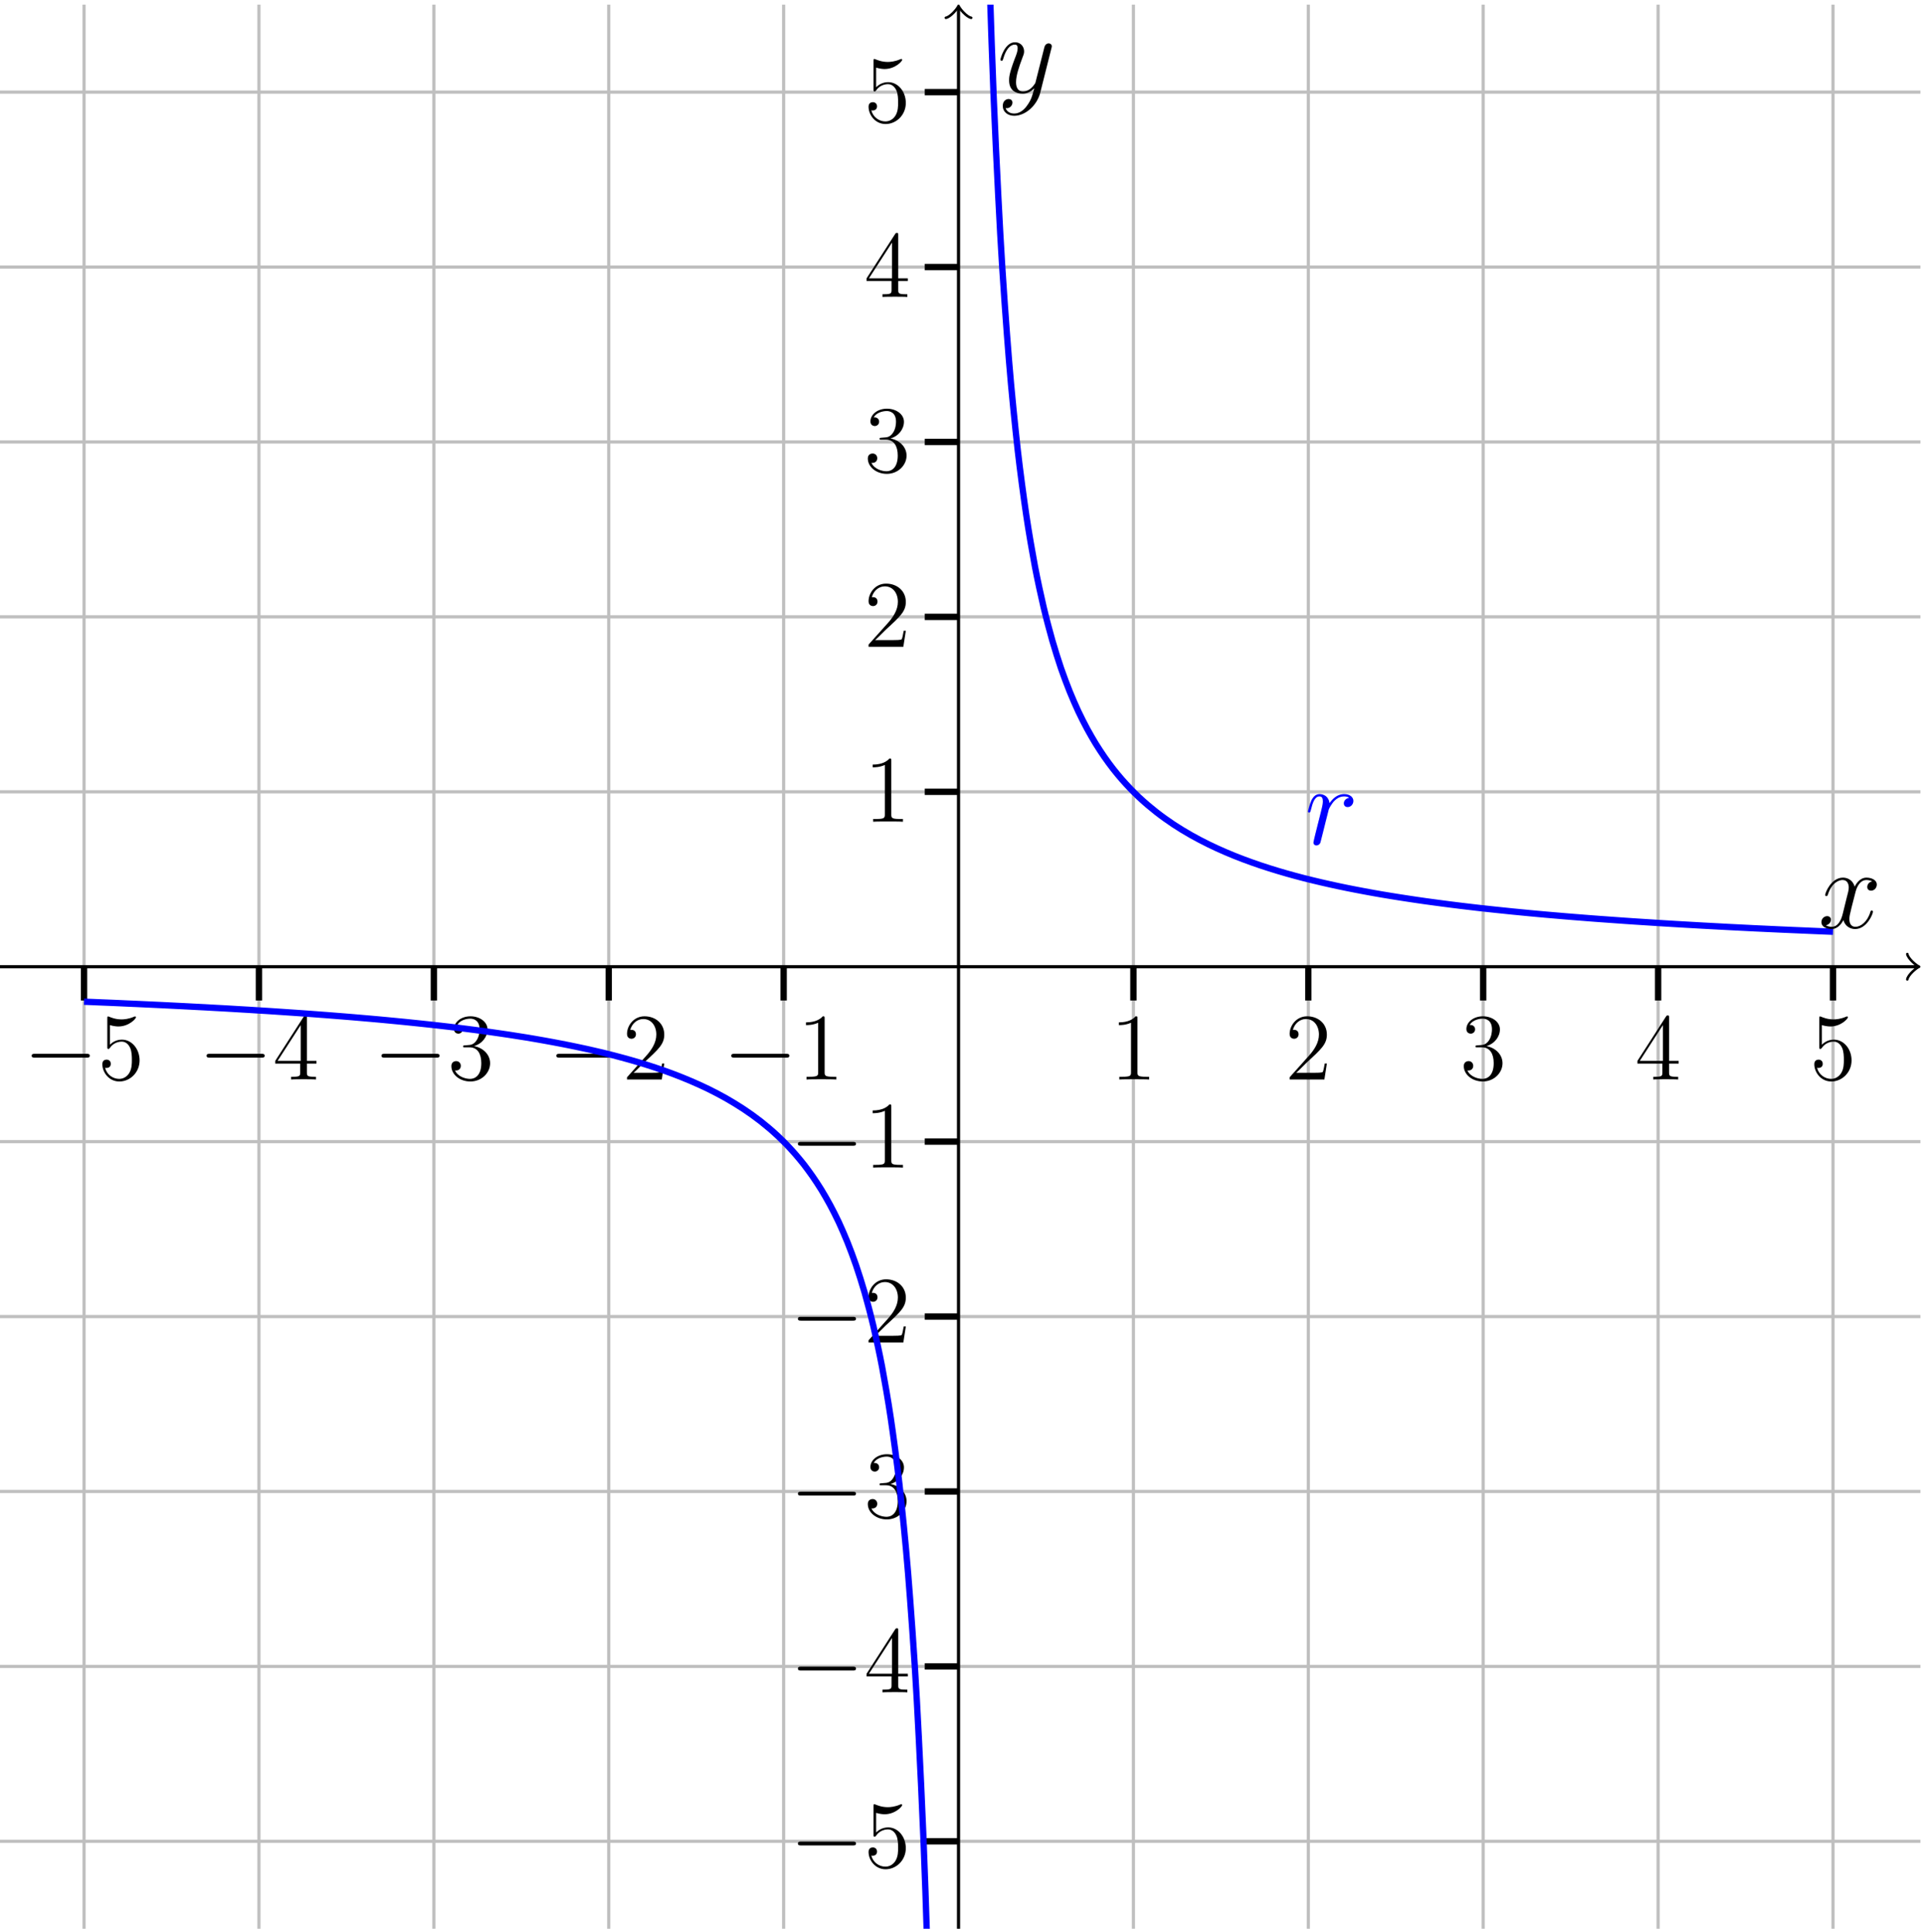 <?xml version="1.0" encoding="UTF-8"?>
<svg xmlns="http://www.w3.org/2000/svg" xmlns:xlink="http://www.w3.org/1999/xlink" width="242.124pt" height="243.136pt" viewBox="0 0 242.124 243.136">
<defs>
<g>
<g id="glyph-0-0">
<path d="M 8.297 -2.984 C 8.297 -3.234 8.062 -3.234 7.906 -3.234 L 1.391 -3.234 C 1.219 -3.234 0.984 -3.234 0.984 -2.984 C 0.984 -2.75 1.219 -2.75 1.391 -2.75 L 7.906 -2.75 C 8.062 -2.75 8.297 -2.75 8.297 -2.984 Z M 8.297 -2.984 "/>
</g>
<g id="glyph-1-0">
<path d="M 5.266 -2.406 C 5.266 -3.828 4.297 -5.016 3.047 -5.016 C 2.359 -5.016 1.844 -4.703 1.531 -4.375 L 1.531 -6.844 C 2.047 -6.688 2.469 -6.672 2.594 -6.672 C 3.938 -6.672 4.812 -7.656 4.812 -7.828 C 4.812 -7.875 4.781 -7.938 4.703 -7.938 C 4.703 -7.938 4.656 -7.938 4.547 -7.891 C 3.891 -7.609 3.312 -7.562 3 -7.562 C 2.219 -7.562 1.656 -7.812 1.422 -7.906 C 1.344 -7.938 1.297 -7.938 1.297 -7.938 C 1.203 -7.938 1.203 -7.859 1.203 -7.672 L 1.203 -4.125 C 1.203 -3.906 1.203 -3.844 1.344 -3.844 C 1.406 -3.844 1.422 -3.844 1.547 -4 C 1.875 -4.484 2.438 -4.766 3.031 -4.766 C 3.672 -4.766 3.984 -4.188 4.078 -3.984 C 4.281 -3.516 4.297 -2.922 4.297 -2.469 C 4.297 -2.016 4.297 -1.344 3.953 -0.797 C 3.688 -0.375 3.234 -0.078 2.703 -0.078 C 1.906 -0.078 1.141 -0.609 0.922 -1.484 C 0.984 -1.453 1.047 -1.453 1.109 -1.453 C 1.312 -1.453 1.641 -1.562 1.641 -1.969 C 1.641 -2.312 1.406 -2.5 1.109 -2.5 C 0.891 -2.5 0.578 -2.391 0.578 -1.922 C 0.578 -0.906 1.406 0.25 2.719 0.25 C 4.078 0.25 5.266 -0.891 5.266 -2.406 Z M 5.266 -2.406 "/>
</g>
<g id="glyph-1-1">
<path d="M 5.516 -2 L 5.516 -2.344 L 4.312 -2.344 L 4.312 -7.781 C 4.312 -8.016 4.312 -8.062 4.141 -8.062 C 4.047 -8.062 4.016 -8.062 3.922 -7.922 L 0.328 -2.344 L 0.328 -2 L 3.469 -2 L 3.469 -0.906 C 3.469 -0.469 3.438 -0.344 2.562 -0.344 L 2.328 -0.344 L 2.328 0 C 2.609 -0.031 3.547 -0.031 3.891 -0.031 C 4.219 -0.031 5.172 -0.031 5.453 0 L 5.453 -0.344 L 5.219 -0.344 C 4.344 -0.344 4.312 -0.469 4.312 -0.906 L 4.312 -2 Z M 3.531 -2.344 L 0.625 -2.344 L 3.531 -6.844 Z M 3.531 -2.344 "/>
</g>
<g id="glyph-1-2">
<path d="M 5.359 -2.047 C 5.359 -3.141 4.469 -4 3.328 -4.203 C 4.359 -4.5 5.031 -5.375 5.031 -6.312 C 5.031 -7.25 4.047 -7.953 2.891 -7.953 C 1.703 -7.953 0.812 -7.219 0.812 -6.344 C 0.812 -5.875 1.188 -5.766 1.359 -5.766 C 1.609 -5.766 1.906 -5.953 1.906 -6.312 C 1.906 -6.688 1.609 -6.859 1.344 -6.859 C 1.281 -6.859 1.25 -6.859 1.219 -6.844 C 1.672 -7.656 2.797 -7.656 2.859 -7.656 C 3.25 -7.656 4.031 -7.484 4.031 -6.312 C 4.031 -6.078 4 -5.422 3.641 -4.906 C 3.281 -4.375 2.875 -4.344 2.562 -4.328 L 2.203 -4.297 C 2 -4.281 1.953 -4.266 1.953 -4.156 C 1.953 -4.047 2.016 -4.047 2.219 -4.047 L 2.766 -4.047 C 3.797 -4.047 4.25 -3.203 4.25 -2.062 C 4.25 -0.484 3.438 -0.078 2.844 -0.078 C 2.266 -0.078 1.297 -0.344 0.938 -1.141 C 1.328 -1.078 1.672 -1.297 1.672 -1.719 C 1.672 -2.062 1.422 -2.312 1.094 -2.312 C 0.797 -2.312 0.484 -2.141 0.484 -1.688 C 0.484 -0.625 1.547 0.25 2.875 0.25 C 4.297 0.25 5.359 -0.844 5.359 -2.047 Z M 5.359 -2.047 "/>
</g>
<g id="glyph-1-3">
<path d="M 5.266 -2.016 L 5 -2.016 C 4.953 -1.812 4.859 -1.141 4.75 -0.953 C 4.656 -0.844 3.984 -0.844 3.625 -0.844 L 1.406 -0.844 C 1.734 -1.125 2.469 -1.891 2.766 -2.172 C 4.594 -3.844 5.266 -4.469 5.266 -5.656 C 5.266 -7.031 4.172 -7.953 2.781 -7.953 C 1.406 -7.953 0.578 -6.766 0.578 -5.734 C 0.578 -5.125 1.109 -5.125 1.141 -5.125 C 1.406 -5.125 1.703 -5.312 1.703 -5.688 C 1.703 -6.031 1.484 -6.25 1.141 -6.25 C 1.047 -6.25 1.016 -6.25 0.984 -6.234 C 1.203 -7.047 1.859 -7.609 2.625 -7.609 C 3.641 -7.609 4.266 -6.75 4.266 -5.656 C 4.266 -4.641 3.688 -3.75 3 -2.984 L 0.578 -0.281 L 0.578 0 L 4.953 0 Z M 5.266 -2.016 "/>
</g>
<g id="glyph-1-4">
<path d="M 4.906 0 L 4.906 -0.344 L 4.531 -0.344 C 3.484 -0.344 3.438 -0.484 3.438 -0.922 L 3.438 -7.656 C 3.438 -7.938 3.438 -7.953 3.203 -7.953 C 2.922 -7.625 2.312 -7.188 1.094 -7.188 L 1.094 -6.844 C 1.359 -6.844 1.953 -6.844 2.625 -7.141 L 2.625 -0.922 C 2.625 -0.484 2.578 -0.344 1.531 -0.344 L 1.156 -0.344 L 1.156 0 C 1.484 -0.031 2.641 -0.031 3.031 -0.031 C 3.438 -0.031 4.578 -0.031 4.906 0 Z M 4.906 0 "/>
</g>
<g id="glyph-2-0">
<path d="M 6.109 -5.469 C 6.109 -5.922 5.672 -6.328 4.953 -6.328 C 4.375 -6.328 3.719 -6.062 3.109 -5.188 C 3.016 -5.953 2.438 -6.328 1.859 -6.328 C 1.312 -6.328 1.016 -5.891 0.844 -5.578 C 0.609 -5.062 0.391 -4.203 0.391 -4.125 C 0.391 -4.078 0.438 -4 0.547 -4 C 0.656 -4 0.672 -4.016 0.766 -4.344 C 0.969 -5.203 1.25 -6.031 1.828 -6.031 C 2.172 -6.031 2.266 -5.797 2.266 -5.375 C 2.266 -5.062 2.125 -4.5 2.016 -4.062 L 1.625 -2.516 L 1.328 -1.328 C 1.234 -0.969 1.078 -0.281 1.078 -0.219 C 1.078 -0.016 1.234 0.141 1.453 0.141 C 1.609 0.141 1.875 0.047 1.969 -0.25 C 2.016 -0.359 2.531 -2.531 2.625 -2.859 C 2.703 -3.172 2.781 -3.469 2.859 -3.781 L 3.016 -4.406 C 3.062 -4.531 3.438 -5.234 3.797 -5.547 C 3.969 -5.703 4.344 -6.031 4.938 -6.031 C 5.156 -6.031 5.391 -6 5.578 -5.859 C 5.141 -5.781 4.906 -5.469 4.906 -5.156 C 4.906 -4.812 5.172 -4.688 5.375 -4.688 C 5.781 -4.688 6.109 -5.031 6.109 -5.469 Z M 6.109 -5.469 "/>
</g>
<g id="glyph-2-1">
<path d="M 6.891 -2.047 C 6.891 -2.125 6.828 -2.188 6.734 -2.188 C 6.609 -2.188 6.594 -2.109 6.562 -2 C 6.172 -0.734 5.328 -0.141 4.688 -0.141 C 4.188 -0.141 3.922 -0.516 3.922 -1.109 C 3.922 -1.422 3.969 -1.656 4.203 -2.594 L 4.703 -4.547 C 4.922 -5.406 5.406 -6.031 6.062 -6.031 C 6.062 -6.031 6.5 -6.031 6.797 -5.859 C 6.344 -5.766 6.172 -5.422 6.172 -5.156 C 6.172 -4.812 6.438 -4.688 6.641 -4.688 C 7.078 -4.688 7.375 -5.062 7.375 -5.453 C 7.375 -6.047 6.688 -6.328 6.078 -6.328 C 5.203 -6.328 4.719 -5.469 4.594 -5.188 C 4.266 -6.266 3.375 -6.328 3.109 -6.328 C 1.656 -6.328 0.875 -4.453 0.875 -4.125 C 0.875 -4.078 0.938 -4 1.031 -4 C 1.141 -4 1.172 -4.094 1.203 -4.141 C 1.688 -5.734 2.656 -6.031 3.062 -6.031 C 3.719 -6.031 3.844 -5.438 3.844 -5.094 C 3.844 -4.781 3.766 -4.453 3.578 -3.766 L 3.094 -1.797 C 2.891 -0.938 2.469 -0.141 1.703 -0.141 C 1.641 -0.141 1.281 -0.141 0.969 -0.328 C 1.484 -0.438 1.609 -0.859 1.609 -1.031 C 1.609 -1.312 1.391 -1.484 1.125 -1.484 C 0.781 -1.484 0.406 -1.188 0.406 -0.734 C 0.406 -0.125 1.078 0.141 1.688 0.141 C 2.375 0.141 2.875 -0.406 3.172 -0.984 C 3.406 -0.141 4.109 0.141 4.641 0.141 C 6.109 0.141 6.891 -1.734 6.891 -2.047 Z M 6.891 -2.047 "/>
</g>
<g id="glyph-2-2">
<path d="M 6.812 -5.578 C 6.828 -5.656 6.859 -5.734 6.859 -5.828 C 6.859 -6.031 6.688 -6.188 6.469 -6.188 C 6.344 -6.188 6.031 -6.125 5.922 -5.688 L 4.859 -1.484 C 4.797 -1.219 4.797 -1.188 4.672 -1.031 C 4.391 -0.625 3.922 -0.141 3.234 -0.141 C 2.422 -0.141 2.359 -0.938 2.359 -1.312 C 2.359 -2.141 2.734 -3.234 3.125 -4.281 C 3.281 -4.688 3.375 -4.891 3.375 -5.172 C 3.375 -5.781 2.938 -6.328 2.234 -6.328 C 0.922 -6.328 0.391 -4.25 0.391 -4.125 C 0.391 -4.078 0.438 -4 0.547 -4 C 0.672 -4 0.688 -4.062 0.75 -4.266 C 1.094 -5.469 1.641 -6.031 2.188 -6.031 C 2.328 -6.031 2.562 -6.031 2.562 -5.562 C 2.562 -5.188 2.406 -4.781 2.188 -4.234 C 1.484 -2.359 1.484 -1.875 1.484 -1.531 C 1.484 -0.172 2.469 0.141 3.188 0.141 C 3.594 0.141 4.109 0.016 4.625 -0.516 L 4.641 -0.5 C 4.422 0.344 4.281 0.906 3.766 1.609 C 3.391 2.156 2.828 2.641 2.125 2.641 C 1.953 2.641 1.266 2.609 1.047 1.953 C 1.094 1.969 1.188 1.969 1.188 1.969 C 1.625 1.969 1.906 1.594 1.906 1.266 C 1.906 0.938 1.641 0.812 1.422 0.812 C 1.188 0.812 0.688 0.984 0.688 1.688 C 0.688 2.422 1.312 2.922 2.125 2.922 C 3.562 2.922 5 1.609 5.406 0.016 Z M 6.812 -5.578 "/>
</g>
</g>
<clipPath id="clip-0">
<path clip-rule="nonzero" d="M 10 0 L 231 0 L 231 242.703 L 10 242.703 Z M 10 0 "/>
</clipPath>
<clipPath id="clip-1">
<path clip-rule="nonzero" d="M 0 11 L 241.688 11 L 241.688 232 L 0 232 Z M 0 11 "/>
</clipPath>
<clipPath id="clip-2">
<path clip-rule="nonzero" d="M 0 121 L 241.688 121 L 241.688 122 L 0 122 Z M 0 121 "/>
</clipPath>
<clipPath id="clip-3">
<path clip-rule="nonzero" d="M 239 119 L 241.688 119 L 241.688 124 L 239 124 Z M 239 119 "/>
</clipPath>
<clipPath id="clip-4">
<path clip-rule="nonzero" d="M 120 0 L 121 0 L 121 242.703 L 120 242.703 Z M 120 0 "/>
</clipPath>
<clipPath id="clip-5">
<path clip-rule="nonzero" d="M 0 114 L 130 114 L 130 242.688 L 0 242.688 Z M 0 114 "/>
</clipPath>
<clipPath id="clip-6">
<path clip-rule="nonzero" d="M 111 0.586 L 241.676 0.586 L 241.676 129 L 111 129 Z M 111 0.586 "/>
</clipPath>
</defs>
<g clip-path="url(#clip-0)">
<path fill="none" stroke-width="0.399" stroke-linecap="butt" stroke-linejoin="miter" stroke="rgb(75%, 75%, 75%)" stroke-opacity="1" stroke-miterlimit="10" d="M 11.005 0.001 L 11.005 242.102 M 33.013 0.001 L 33.013 242.102 M 55.025 0.001 L 55.025 242.102 M 77.032 0.001 L 77.032 242.102 M 99.044 0.001 L 99.044 242.102 M 143.06 0.001 L 143.06 242.102 M 165.072 0.001 L 165.072 242.102 M 187.079 0.001 L 187.079 242.102 M 209.091 0.001 L 209.091 242.102 M 231.099 0.001 L 231.099 242.102 " transform="matrix(1, 0, 0, -1, -0.427, 242.688)"/>
</g>
<g clip-path="url(#clip-1)">
<path fill="none" stroke-width="0.399" stroke-linecap="butt" stroke-linejoin="miter" stroke="rgb(75%, 75%, 75%)" stroke-opacity="1" stroke-miterlimit="10" d="M 0.001 11.004 L 242.103 11.004 M 0.001 33.012 L 242.103 33.012 M 0.001 55.024 L 242.103 55.024 M 0.001 77.032 L 242.103 77.032 M 0.001 99.043 L 242.103 99.043 M 0.001 143.063 L 242.103 143.063 M 0.001 165.071 L 242.103 165.071 M 0.001 187.079 L 242.103 187.079 M 0.001 209.09 L 242.103 209.09 M 0.001 231.098 L 242.103 231.098 " transform="matrix(1, 0, 0, -1, -0.427, 242.688)"/>
</g>
<path fill="none" stroke-width="0.797" stroke-linecap="butt" stroke-linejoin="miter" stroke="rgb(0%, 0%, 0%)" stroke-opacity="1" stroke-miterlimit="10" d="M 11.005 116.801 L 11.005 121.051 M 33.013 116.801 L 33.013 121.051 M 55.025 116.801 L 55.025 121.051 M 77.032 116.801 L 77.032 121.051 M 99.044 116.801 L 99.044 121.051 M 143.06 116.801 L 143.06 121.051 M 165.072 116.801 L 165.072 121.051 M 187.079 116.801 L 187.079 121.051 M 209.091 116.801 L 209.091 121.051 M 231.099 116.801 L 231.099 121.051 " transform="matrix(1, 0, 0, -1, -0.427, 242.688)"/>
<path fill="none" stroke-width="0.797" stroke-linecap="butt" stroke-linejoin="miter" stroke="rgb(0%, 0%, 0%)" stroke-opacity="1" stroke-miterlimit="10" d="M 116.798 11.004 L 121.052 11.004 M 116.798 33.012 L 121.052 33.012 M 116.798 55.024 L 121.052 55.024 M 116.798 77.032 L 121.052 77.032 M 116.798 99.043 L 121.052 99.043 M 116.798 143.063 L 121.052 143.063 M 116.798 165.071 L 121.052 165.071 M 116.798 187.079 L 121.052 187.079 M 116.798 209.09 L 121.052 209.09 M 116.798 231.098 L 121.052 231.098 " transform="matrix(1, 0, 0, -1, -0.427, 242.688)"/>
<g clip-path="url(#clip-2)">
<path fill="none" stroke-width="0.399" stroke-linecap="butt" stroke-linejoin="miter" stroke="rgb(0%, 0%, 0%)" stroke-opacity="1" stroke-miterlimit="10" d="M 0.001 121.051 L 241.646 121.051 " transform="matrix(1, 0, 0, -1, -0.427, 242.688)"/>
</g>
<g clip-path="url(#clip-3)">
<path fill="none" stroke-width="0.319" stroke-linecap="round" stroke-linejoin="round" stroke="rgb(0%, 0%, 0%)" stroke-opacity="1" stroke-miterlimit="10" d="M -1.195 1.593 C -1.097 0.996 0 0.101 0.297 -0.001 C 0 -0.098 -1.097 -0.997 -1.195 -1.594 " transform="matrix(1, 0, 0, -1, 241.218, 121.636)"/>
</g>
<g clip-path="url(#clip-4)">
<path fill="none" stroke-width="0.399" stroke-linecap="butt" stroke-linejoin="miter" stroke="rgb(0%, 0%, 0%)" stroke-opacity="1" stroke-miterlimit="10" d="M 121.052 0.001 L 121.052 241.645 " transform="matrix(1, 0, 0, -1, -0.427, 242.688)"/>
</g>
<path fill="none" stroke-width="0.319" stroke-linecap="round" stroke-linejoin="round" stroke="rgb(0%, 0%, 0%)" stroke-opacity="1" stroke-miterlimit="10" d="M -1.196 1.594 C -1.094 0.996 -0 0.101 0.3 -0 C -0 -0.098 -1.094 -0.996 -1.196 -1.594 " transform="matrix(0, -1, -1, 0, 120.625, 1.043)"/>
<g fill="rgb(0%, 0%, 0%)" fill-opacity="1">
<use xlink:href="#glyph-0-0" x="3.002" y="135.828"/>
</g>
<g fill="rgb(0%, 0%, 0%)" fill-opacity="1">
<use xlink:href="#glyph-1-0" x="12.3" y="135.828"/>
</g>
<g fill="rgb(0%, 0%, 0%)" fill-opacity="1">
<use xlink:href="#glyph-0-0" x="25.011" y="135.828"/>
</g>
<g fill="rgb(0%, 0%, 0%)" fill-opacity="1">
<use xlink:href="#glyph-1-1" x="34.309" y="135.828"/>
</g>
<g fill="rgb(0%, 0%, 0%)" fill-opacity="1">
<use xlink:href="#glyph-0-0" x="47.02" y="135.828"/>
</g>
<g fill="rgb(0%, 0%, 0%)" fill-opacity="1">
<use xlink:href="#glyph-1-2" x="56.319" y="135.828"/>
</g>
<g fill="rgb(0%, 0%, 0%)" fill-opacity="1">
<use xlink:href="#glyph-0-0" x="69.029" y="135.828"/>
</g>
<g fill="rgb(0%, 0%, 0%)" fill-opacity="1">
<use xlink:href="#glyph-1-3" x="78.328" y="135.828"/>
</g>
<g fill="rgb(0%, 0%, 0%)" fill-opacity="1">
<use xlink:href="#glyph-0-0" x="91.038" y="135.828"/>
</g>
<g fill="rgb(0%, 0%, 0%)" fill-opacity="1">
<use xlink:href="#glyph-1-4" x="100.337" y="135.828"/>
</g>
<g fill="rgb(0%, 0%, 0%)" fill-opacity="1">
<use xlink:href="#glyph-1-4" x="139.706" y="135.828"/>
</g>
<g fill="rgb(0%, 0%, 0%)" fill-opacity="1">
<use xlink:href="#glyph-1-3" x="161.715" y="135.828"/>
</g>
<g fill="rgb(0%, 0%, 0%)" fill-opacity="1">
<use xlink:href="#glyph-1-2" x="183.724" y="135.828"/>
</g>
<g fill="rgb(0%, 0%, 0%)" fill-opacity="1">
<use xlink:href="#glyph-1-1" x="205.733" y="135.828"/>
</g>
<g fill="rgb(0%, 0%, 0%)" fill-opacity="1">
<use xlink:href="#glyph-1-0" x="227.742" y="135.828"/>
</g>
<g fill="rgb(0%, 0%, 0%)" fill-opacity="1">
<use xlink:href="#glyph-0-0" x="99.427" y="234.949"/>
</g>
<g fill="rgb(0%, 0%, 0%)" fill-opacity="1">
<use xlink:href="#glyph-1-0" x="108.726" y="234.949"/>
</g>
<g fill="rgb(0%, 0%, 0%)" fill-opacity="1">
<use xlink:href="#glyph-0-0" x="99.427" y="212.94"/>
</g>
<g fill="rgb(0%, 0%, 0%)" fill-opacity="1">
<use xlink:href="#glyph-1-1" x="108.726" y="212.94"/>
</g>
<g fill="rgb(0%, 0%, 0%)" fill-opacity="1">
<use xlink:href="#glyph-0-0" x="99.427" y="190.931"/>
</g>
<g fill="rgb(0%, 0%, 0%)" fill-opacity="1">
<use xlink:href="#glyph-1-2" x="108.726" y="190.931"/>
</g>
<g fill="rgb(0%, 0%, 0%)" fill-opacity="1">
<use xlink:href="#glyph-0-0" x="99.427" y="168.922"/>
</g>
<g fill="rgb(0%, 0%, 0%)" fill-opacity="1">
<use xlink:href="#glyph-1-3" x="108.726" y="168.922"/>
</g>
<g fill="rgb(0%, 0%, 0%)" fill-opacity="1">
<use xlink:href="#glyph-0-0" x="99.427" y="146.913"/>
</g>
<g fill="rgb(0%, 0%, 0%)" fill-opacity="1">
<use xlink:href="#glyph-1-4" x="108.726" y="146.913"/>
</g>
<g fill="rgb(0%, 0%, 0%)" fill-opacity="1">
<use xlink:href="#glyph-1-4" x="108.726" y="103.393"/>
</g>
<g fill="rgb(0%, 0%, 0%)" fill-opacity="1">
<use xlink:href="#glyph-1-3" x="108.726" y="81.384"/>
</g>
<g fill="rgb(0%, 0%, 0%)" fill-opacity="1">
<use xlink:href="#glyph-1-2" x="108.726" y="59.374"/>
</g>
<g fill="rgb(0%, 0%, 0%)" fill-opacity="1">
<use xlink:href="#glyph-1-1" x="108.726" y="37.365"/>
</g>
<g fill="rgb(0%, 0%, 0%)" fill-opacity="1">
<use xlink:href="#glyph-1-0" x="108.726" y="15.356"/>
</g>
<g clip-path="url(#clip-5)">
<path fill="none" stroke-width="0.797" stroke-linecap="butt" stroke-linejoin="miter" stroke="rgb(0%, 0%, 100%)" stroke-opacity="1" stroke-miterlimit="10" d="M 11.005 116.649 C 11.005 116.649 11.794 116.618 12.095 116.606 C 12.4 116.594 12.884 116.575 13.189 116.559 C 13.489 116.547 13.978 116.528 14.279 116.516 C 14.583 116.501 15.068 116.481 15.372 116.469 C 15.673 116.454 16.161 116.434 16.462 116.418 C 16.767 116.407 17.251 116.383 17.556 116.372 C 17.857 116.356 18.341 116.336 18.646 116.321 C 18.95 116.309 19.435 116.286 19.736 116.27 C 20.04 116.254 20.525 116.235 20.829 116.219 C 21.13 116.204 21.618 116.18 21.919 116.165 C 22.224 116.149 22.708 116.126 23.013 116.11 C 23.314 116.094 23.802 116.071 24.103 116.055 C 24.407 116.04 24.892 116.016 25.197 115.997 C 25.497 115.981 25.986 115.958 26.286 115.942 C 26.591 115.922 27.075 115.899 27.38 115.879 C 27.681 115.864 28.165 115.836 28.47 115.821 C 28.775 115.801 29.259 115.774 29.56 115.758 C 29.864 115.739 30.349 115.711 30.654 115.692 C 30.954 115.676 31.443 115.645 31.743 115.629 C 32.048 115.61 32.532 115.579 32.837 115.559 C 33.138 115.543 33.626 115.512 33.927 115.493 C 34.232 115.473 34.716 115.442 35.021 115.422 C 35.322 115.403 35.81 115.368 36.111 115.348 C 36.415 115.329 36.9 115.293 37.204 115.274 C 37.505 115.254 37.989 115.219 38.294 115.2 C 38.599 115.176 39.083 115.141 39.384 115.122 C 39.689 115.098 40.173 115.063 40.478 115.04 C 40.779 115.016 41.267 114.981 41.568 114.958 C 41.872 114.934 42.357 114.895 42.661 114.872 C 42.962 114.848 43.45 114.809 43.751 114.786 C 44.056 114.762 44.54 114.719 44.845 114.696 C 45.146 114.668 45.634 114.629 45.935 114.602 C 46.239 114.579 46.724 114.536 47.029 114.508 C 47.329 114.481 47.814 114.438 48.118 114.411 C 48.423 114.383 48.907 114.336 49.208 114.309 C 49.513 114.282 49.997 114.235 50.302 114.204 C 50.603 114.176 51.091 114.129 51.392 114.098 C 51.697 114.067 52.181 114.016 52.486 113.985 C 52.786 113.954 53.275 113.903 53.575 113.872 C 53.88 113.84 54.364 113.79 54.669 113.754 C 54.97 113.723 55.458 113.668 55.759 113.633 C 56.064 113.598 56.548 113.543 56.853 113.508 C 57.154 113.469 57.638 113.415 57.943 113.376 C 58.247 113.34 58.732 113.278 59.032 113.243 C 59.337 113.204 59.822 113.141 60.126 113.102 C 60.427 113.063 60.915 112.997 61.216 112.958 C 61.521 112.915 62.005 112.848 62.31 112.805 C 62.611 112.762 63.099 112.692 63.4 112.649 C 63.704 112.606 64.189 112.532 64.493 112.489 C 64.794 112.442 65.282 112.368 65.583 112.317 C 65.888 112.27 66.372 112.192 66.677 112.145 C 66.978 112.094 67.462 112.012 67.767 111.961 C 68.072 111.911 68.556 111.825 68.857 111.77 C 69.161 111.715 69.646 111.629 69.95 111.571 C 70.251 111.516 70.74 111.422 71.04 111.364 C 71.345 111.305 71.829 111.211 72.134 111.149 C 72.435 111.09 72.923 110.989 73.224 110.922 C 73.529 110.86 74.013 110.754 74.318 110.688 C 74.618 110.618 75.107 110.508 75.407 110.438 C 75.712 110.368 76.197 110.254 76.501 110.18 C 76.802 110.106 77.286 109.985 77.591 109.907 C 77.896 109.829 78.38 109.7 78.681 109.618 C 78.986 109.536 79.47 109.403 79.775 109.317 C 80.075 109.231 80.564 109.09 80.865 108.997 C 81.169 108.907 81.654 108.758 81.958 108.661 C 82.259 108.567 82.747 108.407 83.048 108.305 C 83.353 108.204 83.837 108.036 84.142 107.93 C 84.443 107.821 84.931 107.641 85.232 107.528 C 85.536 107.415 86.021 107.223 86.325 107.102 C 86.626 106.981 87.111 106.782 87.415 106.649 C 87.72 106.52 88.204 106.305 88.505 106.168 C 88.81 106.028 89.294 105.801 89.599 105.653 C 89.9 105.501 90.388 105.254 90.689 105.098 C 90.993 104.938 91.478 104.672 91.782 104.504 C 92.083 104.333 92.572 104.047 92.872 103.86 C 93.177 103.676 93.661 103.368 93.966 103.168 C 94.267 102.969 94.755 102.633 95.056 102.418 C 95.361 102.2 95.845 101.836 96.15 101.602 C 96.45 101.364 96.935 100.969 97.24 100.708 C 97.544 100.45 98.029 100.016 98.329 99.731 C 98.634 99.446 99.118 98.969 99.423 98.657 C 99.724 98.34 100.212 97.813 100.513 97.465 C 100.818 97.118 101.302 96.532 101.607 96.145 C 101.907 95.754 102.396 95.094 102.697 94.657 C 103.001 94.219 103.486 93.485 103.79 92.989 C 104.091 92.497 104.579 91.657 104.88 91.094 C 105.185 90.532 105.669 89.579 105.974 88.93 C 106.275 88.282 106.759 87.176 107.064 86.418 C 107.368 85.665 107.853 84.376 108.154 83.489 C 108.458 82.598 108.943 81.079 109.247 80.016 C 109.548 78.954 110.036 77.126 110.337 75.836 C 110.642 74.543 111.126 72.313 111.431 70.708 C 111.732 69.102 112.22 66.317 112.521 64.266 C 112.825 62.215 113.31 58.641 113.615 55.93 C 113.915 53.219 114.404 48.481 114.704 44.731 C 115.009 40.977 115.493 34.434 115.798 28.879 C 116.099 23.329 116.583 13.805 116.888 4.719 C 117.193 -4.371 117.677 -18.828 117.978 -36.617 C 118.282 -54.406 119.072 -123.496 119.072 -123.496 " transform="matrix(1, 0, 0, -1, -0.427, 242.688)"/>
</g>
<g clip-path="url(#clip-6)">
<path fill="none" stroke-width="0.797" stroke-linecap="butt" stroke-linejoin="miter" stroke="rgb(0%, 0%, 100%)" stroke-opacity="1" stroke-miterlimit="10" d="M 123.032 365.575 C 123.032 365.575 123.822 296.504 124.122 278.715 C 124.427 260.93 124.911 246.473 125.216 237.383 C 125.517 228.297 126.005 218.774 126.306 213.223 C 126.611 207.672 127.095 201.125 127.4 197.372 C 127.7 193.618 128.189 188.879 128.489 186.172 C 128.794 183.461 129.279 179.887 129.583 177.836 C 129.884 175.79 130.372 173 130.673 171.395 C 130.978 169.79 131.462 167.559 131.767 166.266 C 132.068 164.977 132.556 163.149 132.857 162.09 C 133.161 161.028 133.646 159.5 133.947 158.61 C 134.251 157.723 134.736 156.438 135.04 155.684 C 135.341 154.93 135.829 153.825 136.13 153.176 C 136.435 152.528 136.919 151.571 137.224 151.008 C 137.525 150.446 138.013 149.61 138.314 149.114 C 138.618 148.618 139.103 147.883 139.407 147.446 C 139.708 147.008 140.197 146.348 140.497 145.961 C 140.802 145.571 141.286 144.985 141.591 144.637 C 141.892 144.29 142.38 143.762 142.681 143.45 C 142.986 143.133 143.47 142.657 143.771 142.372 C 144.075 142.086 144.56 141.653 144.864 141.395 C 145.165 141.137 145.654 140.739 145.954 140.504 C 146.259 140.266 146.743 139.903 147.048 139.688 C 147.349 139.469 147.837 139.137 148.138 138.934 C 148.443 138.735 148.927 138.426 149.232 138.243 C 149.532 138.059 150.021 137.774 150.322 137.602 C 150.626 137.43 151.111 137.165 151.415 137.008 C 151.716 136.848 152.204 136.602 152.505 136.454 C 152.81 136.305 153.294 136.075 153.595 135.938 C 153.9 135.797 154.384 135.583 154.689 135.454 C 154.989 135.325 155.478 135.122 155.779 135 C 156.083 134.879 156.568 134.688 156.872 134.575 C 157.173 134.461 157.661 134.282 157.962 134.176 C 158.267 134.067 158.751 133.899 159.056 133.797 C 159.357 133.696 159.845 133.54 160.146 133.442 C 160.45 133.348 160.935 133.196 161.239 133.106 C 161.54 133.016 162.029 132.872 162.329 132.786 C 162.634 132.7 163.118 132.567 163.419 132.485 C 163.724 132.403 164.208 132.274 164.513 132.196 C 164.814 132.122 165.302 131.997 165.603 131.926 C 165.907 131.852 166.392 131.735 166.697 131.665 C 166.997 131.594 167.486 131.485 167.786 131.418 C 168.091 131.348 168.575 131.243 168.88 131.18 C 169.181 131.114 169.669 131.016 169.97 130.954 C 170.275 130.891 170.759 130.797 171.064 130.739 C 171.364 130.68 171.853 130.586 172.154 130.532 C 172.458 130.473 172.943 130.387 173.243 130.333 C 173.548 130.278 174.032 130.196 174.337 130.141 C 174.638 130.09 175.126 130.008 175.427 129.961 C 175.732 129.911 176.216 129.833 176.521 129.786 C 176.822 129.739 177.31 129.661 177.611 129.618 C 177.915 129.571 178.4 129.497 178.704 129.454 C 179.005 129.411 179.493 129.34 179.794 129.297 C 180.099 129.254 180.583 129.188 180.888 129.149 C 181.189 129.106 181.677 129.043 181.978 129.004 C 182.282 128.961 182.767 128.903 183.068 128.864 C 183.372 128.825 183.857 128.766 184.161 128.727 C 184.462 128.692 184.95 128.633 185.251 128.598 C 185.556 128.563 186.04 128.504 186.345 128.469 C 186.646 128.438 187.134 128.383 187.435 128.348 C 187.739 128.317 188.224 128.262 188.529 128.231 C 188.829 128.2 189.318 128.149 189.618 128.118 C 189.923 128.086 190.407 128.036 190.712 128.004 C 191.013 127.977 191.497 127.926 191.802 127.899 C 192.107 127.868 192.591 127.825 192.892 127.793 C 193.197 127.766 193.681 127.723 193.986 127.692 C 194.286 127.665 194.775 127.622 195.075 127.594 C 195.38 127.571 195.864 127.528 196.169 127.501 C 196.47 127.473 196.958 127.434 197.259 127.407 C 197.564 127.383 198.048 127.344 198.353 127.317 C 198.654 127.293 199.142 127.254 199.443 127.231 C 199.747 127.208 200.232 127.168 200.536 127.145 C 200.837 127.122 201.322 127.086 201.626 127.063 C 201.931 127.04 202.415 127.004 202.716 126.985 C 203.021 126.961 203.505 126.926 203.81 126.907 C 204.111 126.883 204.599 126.852 204.9 126.829 C 205.204 126.809 205.689 126.774 205.993 126.754 C 206.294 126.735 206.782 126.704 207.083 126.684 C 207.388 126.665 207.872 126.629 208.177 126.614 C 208.478 126.594 208.966 126.563 209.267 126.543 C 209.572 126.524 210.056 126.493 210.361 126.477 C 210.661 126.458 211.146 126.43 211.45 126.411 C 211.755 126.391 212.239 126.364 212.54 126.348 C 212.845 126.329 213.329 126.301 213.634 126.286 C 213.935 126.266 214.423 126.239 214.724 126.223 C 215.029 126.208 215.513 126.18 215.818 126.165 C 216.118 126.149 216.607 126.122 216.907 126.106 C 217.212 126.09 217.697 126.063 218.001 126.047 C 218.302 126.032 218.79 126.008 219.091 125.993 C 219.396 125.977 219.88 125.954 220.185 125.938 C 220.486 125.922 220.97 125.899 221.275 125.883 C 221.579 125.872 222.064 125.848 222.364 125.833 C 222.669 125.821 223.154 125.797 223.458 125.782 C 223.759 125.77 224.247 125.747 224.548 125.731 C 224.853 125.719 225.337 125.696 225.642 125.684 C 225.943 125.668 226.431 125.649 226.732 125.637 C 227.036 125.622 227.521 125.602 227.825 125.59 C 228.126 125.575 228.614 125.555 228.915 125.543 C 229.22 125.532 229.704 125.512 230.009 125.497 C 230.31 125.485 231.099 125.454 231.099 125.454 " transform="matrix(1, 0, 0, -1, -0.427, 242.688)"/>
</g>
<g fill="rgb(0%, 0%, 100%)" fill-opacity="1">
<use xlink:href="#glyph-2-0" x="164.208" y="106.238"/>
</g>
<g fill="rgb(0%, 0%, 0%)" fill-opacity="1">
<use xlink:href="#glyph-2-1" x="228.81" y="116.756"/>
</g>
<g fill="rgb(0%, 0%, 0%)" fill-opacity="1">
<use xlink:href="#glyph-2-2" x="125.504" y="11.645"/>
</g>
</svg>
